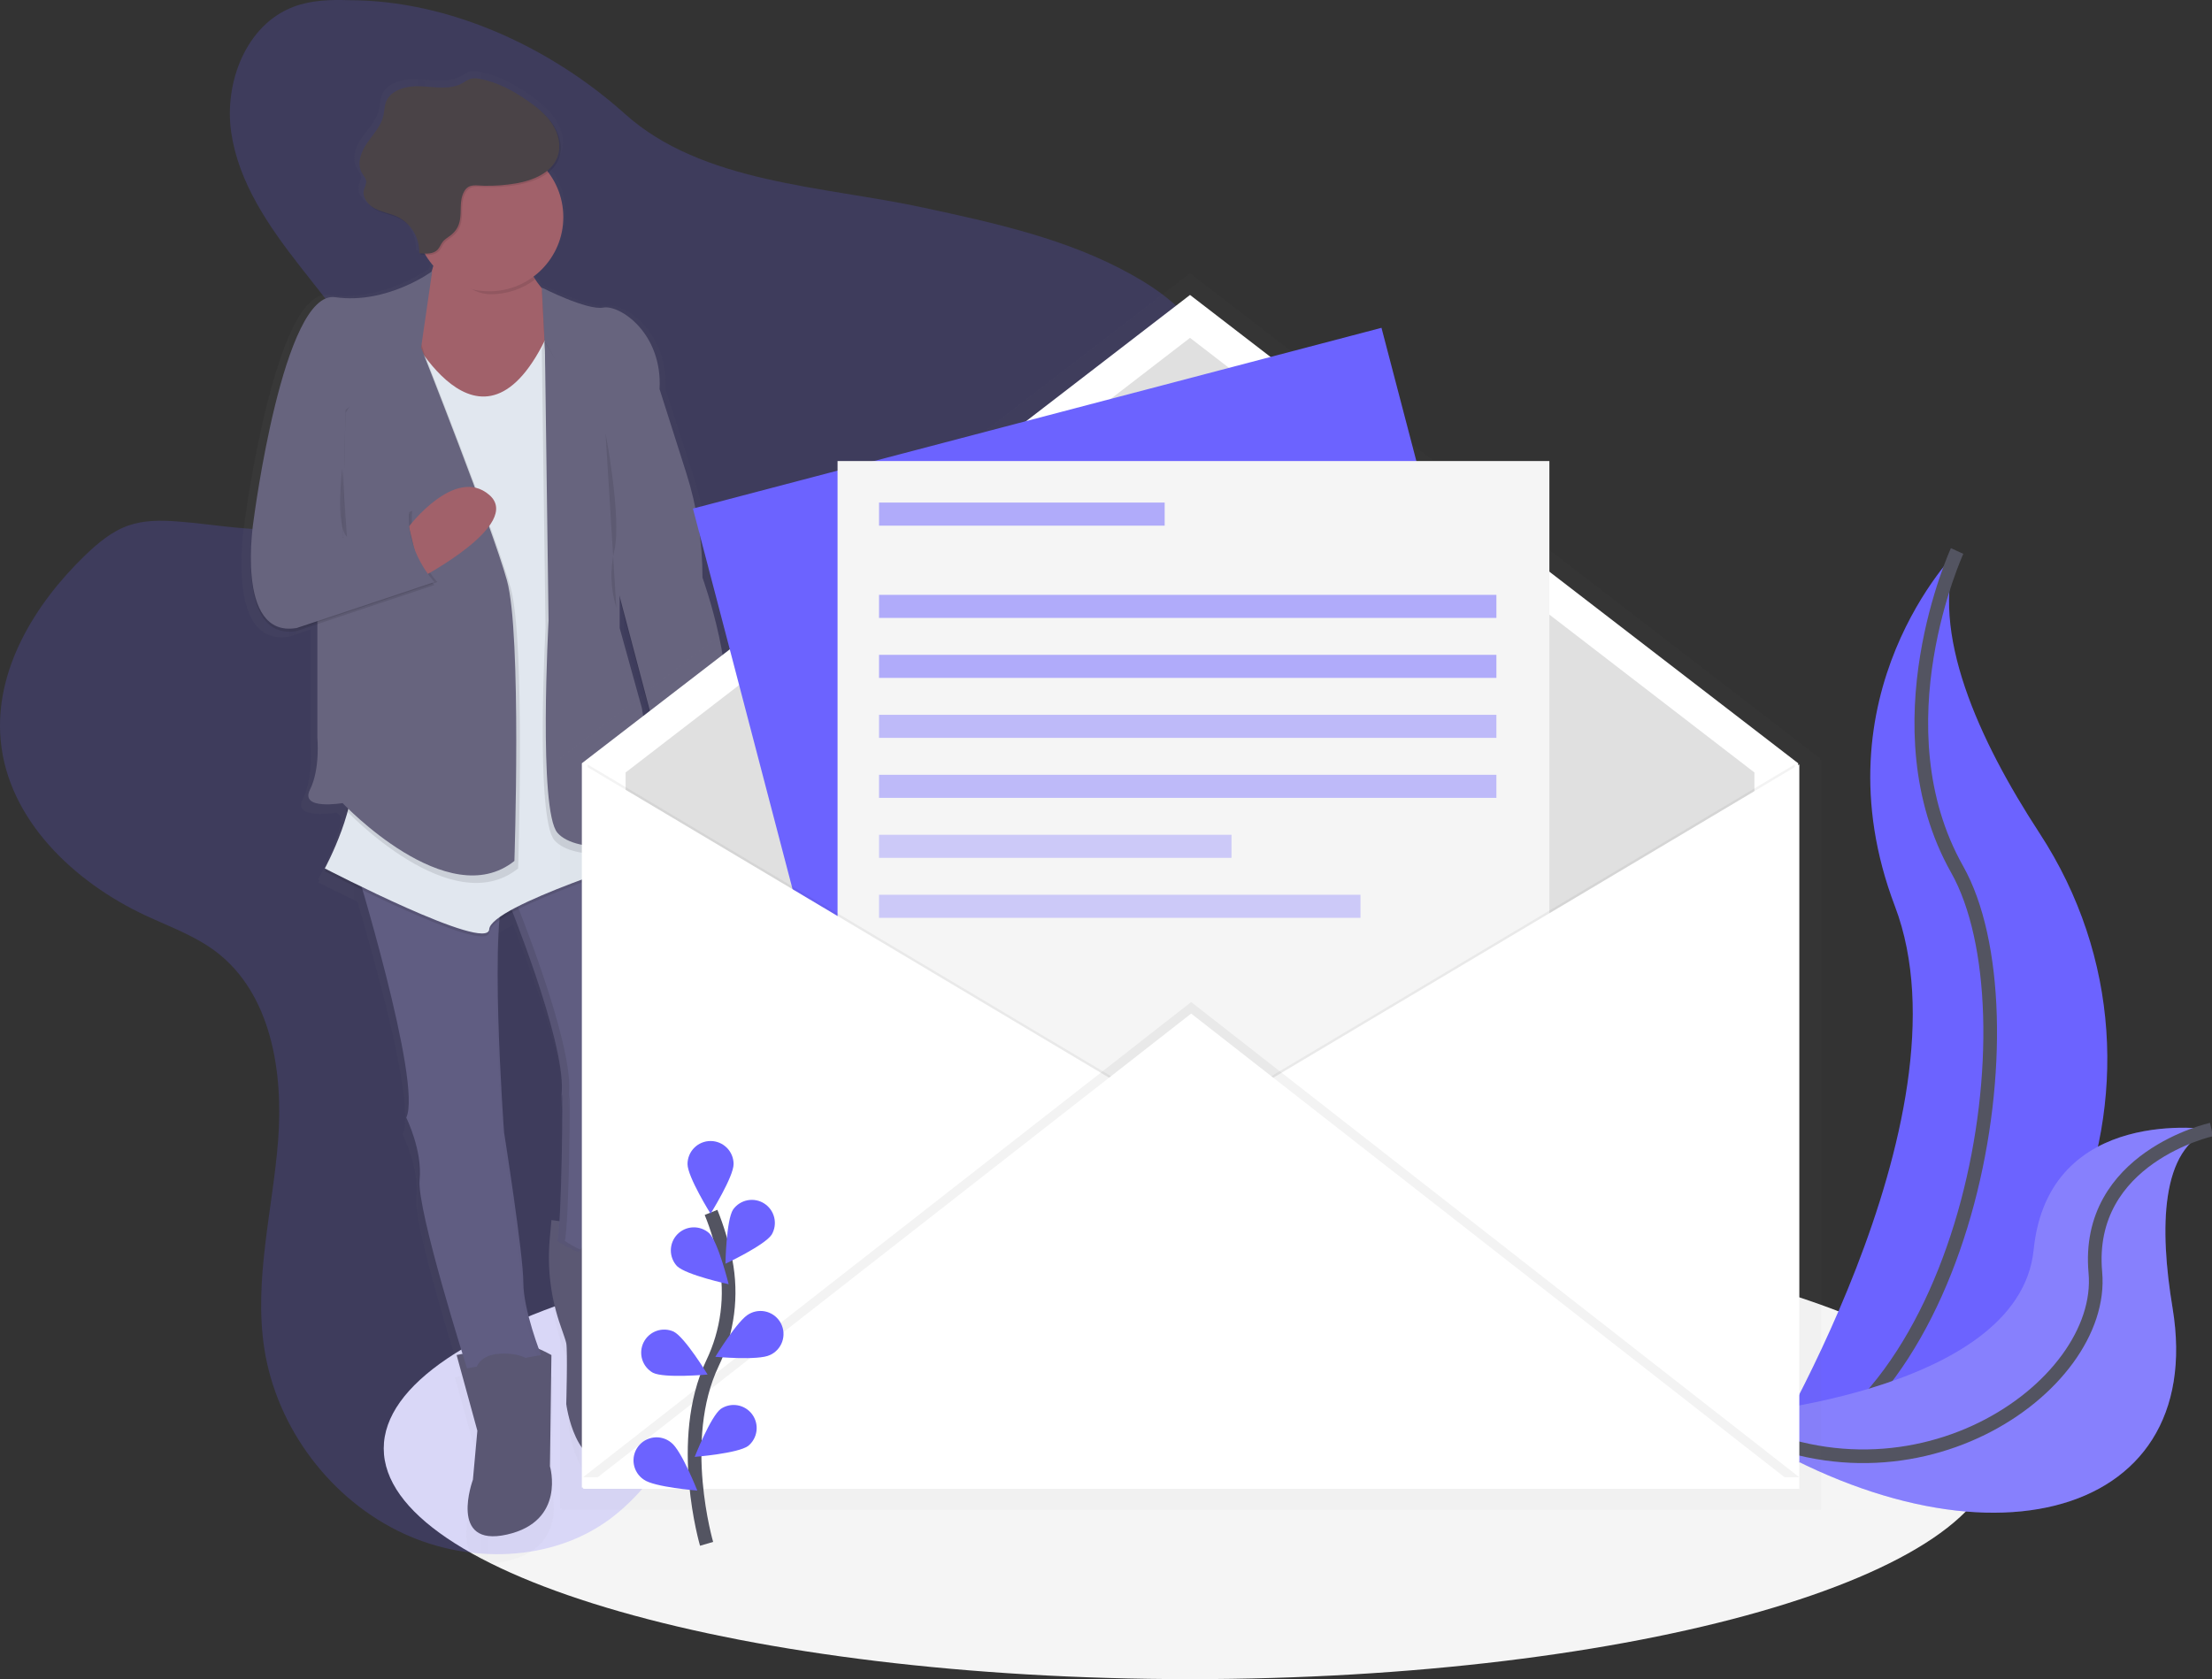 <?xml version="1.0" encoding="UTF-8"?> <svg xmlns="http://www.w3.org/2000/svg" width="324" height="246" viewBox="0 0 324 246" fill="none"><rect x="0" y="0" width="324" height="246" fill="#333333" stroke="none"/><g clip-path="url(#clip0)"><path d="M174.306 246C239.53 246 292.404 230.868 292.404 212.201C292.404 193.535 239.53 178.403 174.306 178.403C109.082 178.403 56.208 193.535 56.208 212.201C56.208 230.868 109.082 246 174.306 246Z" fill="#F5F5F5"></path><path d="M286.667 80.724C286.667 80.724 265.747 101.678 277.557 132.773C289.367 163.867 257.312 215.578 257.312 215.578C257.312 215.578 257.649 215.528 258.293 215.416C301.261 207.818 322.61 158.595 298.717 122.028C289.846 108.435 282.541 92.485 286.667 80.724Z" fill="#6C63FF"></path><path d="M286.667 80.724C286.667 80.724 274.858 106.41 286.667 127.365C298.477 148.32 288.692 207.129 257.312 215.578" stroke="#535461" stroke-width="2" stroke-miterlimit="10"></path><path d="M323.926 165.479C323.926 165.479 300.053 161.67 297.877 183.102C295.7 204.533 251.987 207.5 251.987 207.5C251.987 207.5 252.271 207.697 252.807 208.048C288.911 231.788 323.426 223.169 318.227 191.646C316.28 179.928 316.435 168.156 323.926 165.479Z" fill="#6C63FF"></path><path opacity="0.2" d="M323.926 165.479C323.926 165.479 300.053 161.67 297.877 183.102C295.7 204.533 251.987 207.5 251.987 207.5C251.987 207.5 252.271 207.697 252.807 208.048C288.911 231.788 323.426 223.169 318.227 191.646C316.28 179.928 316.435 168.156 323.926 165.479Z" fill="#F5F5F5"></path><path d="M323.926 165.479C323.926 165.479 305.394 169.556 306.916 186.434C308.438 203.313 279.386 223.538 251.974 207.494" stroke="#535461" stroke-width="2" stroke-miterlimit="10"></path><path opacity="0.2" d="M51.086 0.027C48.366 -0.067 45.579 0.027 43.028 0.981C36.087 3.573 32.797 12.053 33.867 19.397C34.937 26.741 39.337 33.119 43.902 38.963C48.467 44.807 53.414 50.576 55.918 57.552C57.166 61.036 57.75 64.94 56.481 68.418C54.524 73.782 48.623 76.78 42.957 77.401C37.292 78.023 31.603 76.81 25.917 76.388C23.532 76.219 21.079 76.198 18.831 76.982C16.365 77.838 14.31 79.582 12.421 81.4C5.048 88.531 -0.854 98.265 0.101 108.486C1.181 120.072 10.811 129.231 21.359 134.142C24.851 135.771 28.546 137.089 31.62 139.414C39.718 145.545 41.537 157.033 40.73 167.176C39.924 177.319 37.177 187.472 38.706 197.527C40.504 209.221 48.464 219.783 59.201 224.718C68.767 229.111 80.739 228.838 89.231 222.622C93.372 219.58 96.503 215.386 99.226 211.036C103.336 204.474 106.671 197.455 109.163 190.122C110.347 186.637 111.461 182.889 114.224 180.466C115.911 178.975 118.098 178.14 120.261 177.491C126.78 175.538 133.646 175 140.226 173.263C146.806 171.526 153.426 168.288 157.003 162.499C162.064 154.282 159.702 143.774 159.726 134.108C159.766 112.085 172.922 92.367 177.778 70.906C179.364 63.889 179.954 56.126 176.411 49.87C174.002 45.601 169.943 42.559 165.675 40.193C156.294 34.975 145.632 32.653 135.141 30.392C120.561 27.255 102.857 26.85 91.556 16.703C80.712 6.97 65.875 0.027 51.086 0.027Z" fill="#6C63FF"></path><g opacity="0.5"><path opacity="0.5" d="M103.973 85.27C103.973 79.961 103.143 74.686 101.514 69.635L97.465 57.058C97.465 56.849 97.465 56.643 97.465 56.437C97.589 48.376 91.317 44.354 88.901 44.79C86.427 45.236 79.564 41.788 79.564 41.788V41.883C79.094 41.34 78.669 40.759 78.296 40.146C79.481 39.281 80.483 38.187 81.24 36.929C81.998 35.67 82.497 34.273 82.708 32.819C82.919 31.365 82.838 29.883 82.469 28.461C82.1 27.039 81.451 25.705 80.56 24.538C81.302 23.98 81.867 23.219 82.189 22.348C82.75 20.769 82.321 18.968 81.41 17.562C81.023 16.975 80.57 16.434 80.06 15.95C79.289 15.184 78.446 14.493 77.543 13.888C75.293 12.326 72.819 10.985 70.12 10.508C69.653 10.398 69.166 10.398 68.699 10.508C68.294 10.672 67.908 10.881 67.549 11.13C65.7 12.184 63.398 11.728 61.266 11.617C59.133 11.505 56.542 12.103 55.867 14.108C55.658 14.726 55.671 15.395 55.53 16.031C55.192 17.585 53.994 18.792 53.07 20.087C52.145 21.381 51.454 23.128 52.223 24.534C52.486 25.008 52.898 25.444 52.898 25.984C52.898 26.373 52.668 26.721 52.56 27.093C52.328 27.938 52.766 28.783 53.441 29.395C53.732 29.709 54.074 29.97 54.453 30.169C55.523 30.716 56.755 30.885 57.844 31.392C58.388 31.648 58.888 31.99 59.322 32.406C59.855 32.965 60.271 33.623 60.547 34.345C60.823 35.066 60.952 35.835 60.928 36.607L61.154 36.631C61.154 36.698 61.154 36.763 61.154 36.83C61.391 36.857 61.64 36.881 61.887 36.891C62.241 37.464 62.647 38.004 63.098 38.503C63.022 38.792 62.935 39.084 62.838 39.382C62.045 39.933 55.56 44.259 48.184 43.218C40.312 42.106 35.811 76.58 35.811 76.58C35.519 78.552 35.377 80.542 35.386 82.535C35.352 87.605 36.415 94.24 42.336 93.263L45.485 92.225V109.277C45.485 109.277 45.933 113.947 44.361 117.05C42.789 120.153 49.311 119.051 49.311 119.051C49.311 119.051 49.561 119.311 50.02 119.754L49.874 120.163L50.067 120.359C49.209 123.297 48.052 126.138 46.615 128.839L46.8 128.934C46.682 129.16 46.615 129.272 46.615 129.272C46.615 129.272 49.038 130.512 52.371 132.111C55.05 141.182 60.915 162.191 58.985 166.193L59.039 166.308C59.4 167.058 61.418 171.482 61.009 175.534C60.642 179.158 65.649 195.621 67.518 201.6L66.634 201.779L69.782 213.121L69.108 220.462C69.108 220.462 65.285 230.693 74.28 228.692C83.276 226.691 80.803 218.462 80.803 218.462L81.029 201.779C81.029 201.779 80.162 201.295 79.092 200.832C78.356 198.842 76.754 194.137 76.754 190.882C76.754 186.657 73.828 168.417 73.828 168.417V168.379V168.308V168.288L73.811 168.045V168.004C73.811 167.778 73.774 167.467 73.747 167.088V167.068C73.41 162.137 72.397 145.383 73.136 136.65C73.786 136.206 74.462 135.802 75.161 135.44C77.351 140.983 82.996 155.959 82.635 162.242C82.186 170.015 82.523 163.911 82.635 162.918C82.669 162.61 82.692 162.982 82.702 163.817C82.702 163.969 82.702 164.138 82.702 164.317C82.702 164.496 82.702 164.695 82.702 164.902C82.702 165.108 82.702 165.331 82.702 165.578C82.702 165.695 82.702 165.814 82.702 165.936C82.702 166.179 82.702 166.434 82.702 166.7C82.702 166.833 82.702 166.968 82.702 167.105C82.702 167.781 82.702 168.532 82.679 169.312C82.679 169.468 82.679 169.625 82.679 169.785C82.679 170.262 82.679 170.749 82.655 171.242C82.655 171.918 82.628 172.574 82.615 173.253C82.581 174.774 82.537 176.312 82.483 177.752C82.483 177.912 82.477 178.07 82.466 178.228C82.455 178.544 82.442 178.852 82.429 179.154C82.415 179.456 82.402 179.751 82.388 180.04C82.375 180.326 82.36 180.604 82.345 180.875C82.328 181.192 82.308 181.496 82.291 181.787L81.069 181.611L80.809 184.423C80.4 188.888 80.976 193.388 82.496 197.605C82.915 198.761 83.239 199.717 83.31 200.058C83.536 201.17 83.31 209.184 83.31 209.184C83.31 209.184 84.659 219.638 90.959 217.633C93.793 216.731 95.17 213.987 95.828 211.235C96.558 208.046 96.286 204.709 95.049 201.681C94.154 199.43 93.24 196.273 93.885 193.833C95.008 189.608 95.008 183.602 95.008 183.602L94.313 183.504C94.486 183.174 94.643 182.836 94.782 182.49C94.782 182.49 94.556 167.142 96.581 165.142C97.694 164.04 97.593 161.393 97.255 159.23C96.773 156.1 96.66 152.924 96.918 149.767C97.056 148.141 97.255 146.725 97.488 146.221C98.082 145.045 98.676 133.189 96.047 127.484L96.587 127.315L96.503 126.896L96.587 126.869C96.984 127.929 97.434 128.967 97.937 129.981C98.07 130.086 98.222 130.162 98.386 130.204C105.671 128.923 105.964 122.113 105.559 118.395C105.866 118.544 106.035 118.639 106.035 118.639L106.71 108.837C107.402 107.272 107.658 105.275 107.641 103.115C107.672 95.396 103.973 85.27 103.973 85.27ZM95.943 113.13C95.443 108.861 94.752 104.842 94.752 104.842L91.377 92.83V88.457L96.729 108.465L95.943 113.13Z" fill="url(#paint0_linear)"></path></g><path d="M80.772 178.742L80.522 181.489C80.129 185.856 80.687 190.255 82.159 194.384C82.561 195.516 82.874 196.449 82.942 196.783C83.158 197.871 82.942 205.696 82.942 205.696C82.942 205.696 84.244 215.913 90.321 213.956C93.054 213.077 94.37 210.39 95.018 207.703C95.721 204.587 95.457 201.33 94.262 198.368C93.399 196.168 92.514 193.076 93.139 190.699C94.225 186.569 94.225 180.702 94.225 180.702L80.772 178.742Z" fill="#5A5773"></path><path d="M74.263 131.573C74.263 131.573 82.726 152.223 82.29 159.828C81.855 167.433 82.183 161.457 82.29 160.48C82.483 158.74 82.29 179.407 81.639 181.773C81.639 181.773 90.537 188.293 94.009 179.6C94.009 179.6 93.793 164.604 95.743 162.647C96.817 161.572 96.712 158.983 96.395 156.871C95.927 153.815 95.813 150.715 96.057 147.634C96.189 146.045 96.371 144.646 96.607 144.169C97.258 142.865 97.91 128.085 94.002 123.955L74.263 131.573Z" fill="#605D82"></path><path opacity="0.1" d="M82.726 181.784C83.377 179.394 83.569 158.74 83.377 160.491C83.269 161.467 82.942 167.446 83.377 159.838C83.812 152.23 75.35 131.583 75.35 131.583L94.282 124.289C94.195 124.178 94.104 124.073 94.013 123.975L74.267 131.583C74.267 131.583 82.729 152.234 82.294 159.838C81.859 167.443 82.186 161.467 82.294 160.491C82.486 158.75 82.294 179.418 81.643 181.784C81.643 181.784 85.196 184.386 88.688 184.109C85.58 183.876 82.726 181.784 82.726 181.784Z" fill="black"></path><path d="M66.884 198.52L69.921 209.606L69.269 216.778C69.269 216.778 65.581 226.775 74.26 224.818C82.938 222.862 80.553 214.821 80.553 214.821L80.769 198.52C80.769 198.52 77.297 196.563 75.778 196.783C74.26 197.003 66.884 198.52 66.884 198.52Z" fill="#5A5773"></path><path d="M51.913 126.358C51.913 126.358 61.894 158.743 59.508 163.742C59.508 163.742 61.894 168.525 61.462 172.868C61.03 177.211 68.406 200.471 68.406 200.471L79.257 198.514C79.257 198.514 76.652 191.994 76.652 187.864C76.652 183.734 73.832 165.895 73.832 165.895C73.832 165.895 71.446 133.29 74.267 129.812L51.913 126.358Z" fill="#605D82"></path><g opacity="0.1"><path opacity="0.1" d="M73.423 132.462C71.625 139.843 73.612 167.007 73.612 167.007C73.612 167.007 76.433 184.829 76.433 188.976C76.433 192.129 77.948 196.672 78.667 198.646L79.254 198.541C79.254 198.541 76.649 192.021 76.649 187.891C76.649 183.761 73.828 165.922 73.828 165.922C73.828 165.922 72.013 141.097 73.423 132.462Z" fill="black"></path><path opacity="0.1" d="M59.508 163.742L59.562 163.854C59.579 163.742 59.596 163.624 59.606 163.516C59.577 163.593 59.545 163.668 59.508 163.742V163.742Z" fill="black"></path><path opacity="0.1" d="M73.774 130.88C73.873 130.505 74.039 130.151 74.263 129.836L51.913 126.358C51.913 126.358 52.044 126.78 52.27 127.534L73.774 130.88Z" fill="black"></path></g><path d="M103.99 114.62C103.99 114.62 107.246 126.787 97.481 128.531C97.323 128.49 97.175 128.416 97.046 128.315C97.046 128.315 91.404 117.229 95.743 112.882L103.99 114.62Z" fill="#A1616A"></path><path d="M64.063 33.771C64.063 33.771 64.714 42.897 57.554 47.246C50.394 51.596 72.738 63.547 72.738 63.547L84.457 44.853C84.457 44.853 79.47 45.499 76.433 36.813L64.063 33.771Z" fill="#A1616A"></path><path opacity="0.1" d="M59.289 47.892C59.289 47.892 70.356 70.932 80.337 49.197L95.744 125.702C95.744 125.702 71.871 133.094 71.659 136.572C71.446 140.05 47.577 127.663 47.577 127.663C47.577 127.663 52.783 118.098 51.484 112.23C50.185 106.363 59.289 47.892 59.289 47.892Z" fill="black"></path><path d="M59.289 47.456C59.289 47.456 70.356 70.496 80.337 48.761L95.744 125.27C95.744 125.27 71.871 132.661 71.659 136.139C71.446 139.617 47.577 127.227 47.577 127.227C47.577 127.227 52.783 117.662 51.484 111.794C50.185 105.927 59.289 47.456 59.289 47.456Z" fill="#E1E7EF"></path><path d="M70.14 204.608C70.14 204.608 67.319 198.304 73.828 198.304C80.337 198.304 79.254 203.955 79.254 203.955L70.14 204.608Z" fill="#5A5773"></path><path d="M84.895 188.303C84.895 188.303 82.29 181.564 88.803 181.347C95.315 181.131 92.059 187.431 92.059 187.431L84.895 188.303Z" fill="#5A5773"></path><path opacity="0.1" d="M79.362 42.559C79.362 42.559 85.979 45.938 88.368 45.492C90.757 45.046 97.046 49.186 96.614 57.447L100.535 69.769C102.104 74.711 102.9 79.865 102.897 85.05V85.05C102.897 85.05 108.539 100.698 105.502 107.654L104.851 117.219C104.851 117.219 99.86 114.393 94.65 115.262L95.963 107.451L90.092 85.276L80.327 61.584L79.362 42.559Z" fill="black"></path><path d="M79.362 42.129C79.362 42.129 85.979 45.509 88.368 45.063C90.757 44.617 97.046 48.757 96.614 57.017L100.535 69.34C102.104 74.281 102.9 79.436 102.897 84.621V84.621C102.897 84.621 108.539 100.269 105.502 107.225L104.851 116.79C104.851 116.79 99.86 113.964 94.65 114.833L95.953 107.008L90.092 84.84L80.337 61.148L79.362 42.129Z" fill="#67647E"></path><path opacity="0.1" d="M90.321 68.54V93.101L93.577 104.839C93.577 104.839 95.747 117.662 95.096 121.576C94.445 125.49 84.028 126.358 81.207 123.097C78.387 119.835 79.905 92.002 79.905 92.002L79.362 51.259L79.797 49.954L90.321 68.54Z" fill="black"></path><path d="M90.767 67.454V92.015L94.023 103.753C94.023 103.753 96.192 116.577 95.541 120.49C94.89 124.404 84.474 125.273 81.653 122.011C78.832 118.75 80.35 90.917 80.35 90.917L79.807 50.163L90.767 67.454Z" fill="#67647E"></path><path opacity="0.1" d="M47.03 87.885L53.974 109.516L50.718 118.753C50.718 118.753 66.125 135.054 75.89 127.23C75.89 127.23 76.977 93.972 74.803 86.148C72.63 78.324 62.218 52.012 62.218 52.012L60.062 45.066L48.562 51.586L47.03 87.885Z" fill="black"></path><path d="M46.487 86.797V108.09C46.487 108.09 46.922 112.656 45.4 115.698C43.879 118.74 50.175 117.655 50.175 117.655C50.175 117.655 65.582 133.956 75.347 126.131C75.347 126.131 76.433 92.874 74.26 85.05C72.087 77.225 61.674 50.914 61.674 50.914L59.505 43.958L48.005 50.478L46.487 86.797Z" fill="#67647E"></path><path opacity="0.1" d="M63.304 40.176C63.304 40.176 56.687 45.066 49.092 43.978C41.496 42.89 37.157 76.583 37.157 76.583C37.157 76.583 34.336 93.972 43.45 92.451L63.631 85.712C63.631 85.712 59.292 81.146 59.943 75.279L50.175 79.189L50.613 60.499L63.304 40.176Z" fill="black"></path><path opacity="0.1" d="M37.589 76.147C37.589 76.147 34.768 93.537 43.882 92.016L64.063 85.276C64.063 85.276 59.724 80.713 60.375 74.843L50.614 78.757L37.589 76.147Z" fill="black"></path><path d="M59.896 77.134C59.896 77.134 66.668 68.215 71.655 72.497C76.642 76.779 61.684 84.627 61.684 84.627L59.896 77.134Z" fill="#A1616A"></path><path d="M63.304 39.74C63.304 39.74 56.687 44.63 49.092 43.542C41.496 42.454 37.157 76.147 37.157 76.147C37.157 76.147 34.336 93.536 43.45 92.015L63.631 85.276C63.631 85.276 59.292 80.71 59.943 74.843L50.175 78.756L50.613 60.063L61.681 50.937L63.304 39.74Z" fill="#67647E"></path><path opacity="0.1" d="M76.649 37.239L64.279 34.197C64.279 34.197 64.923 34.927 64.171 37.783C66.162 40.071 68.608 43.109 71.874 43.109C74.212 43.114 76.487 42.358 78.359 40.956C77.661 39.781 77.088 38.535 76.649 37.239Z" fill="black"></path><path d="M71.659 42.677C77.652 42.677 82.51 37.81 82.51 31.808C82.51 25.804 77.652 20.938 71.659 20.938C65.665 20.938 60.807 25.804 60.807 31.808C60.807 37.81 65.665 42.677 71.659 42.677Z" fill="#A1616A"></path><path opacity="0.1" d="M75.772 27.089C78.289 26.66 81.056 25.541 81.899 23.128C82.439 21.583 82.028 19.826 81.147 18.45C80.266 17.075 78.971 16.017 77.634 15.07C75.465 13.543 73.072 12.232 70.461 11.772C70.01 11.664 69.541 11.664 69.091 11.772C68.699 11.932 68.327 12.136 67.981 12.38C66.196 13.411 63.975 12.965 61.907 12.857C59.839 12.749 57.359 13.333 56.707 15.29C56.505 15.895 56.518 16.547 56.37 17.169C56.033 18.69 54.889 19.873 54.008 21.141C53.127 22.408 52.449 24.122 53.191 25.487C53.444 25.95 53.866 26.376 53.866 26.903C53.801 27.278 53.688 27.643 53.529 27.988C53.222 29.11 54.116 30.242 55.148 30.776C56.181 31.311 57.369 31.476 58.422 31.973C59.407 32.46 60.232 33.22 60.798 34.163C61.365 35.106 61.649 36.193 61.617 37.293C62.575 37.404 63.692 37.462 64.34 36.745C64.63 36.424 64.772 35.995 65.035 35.654C65.372 35.208 65.899 34.944 66.331 34.586C68.602 32.717 66.989 30.134 68.274 28.12C68.949 27.082 70.022 27.4 71.109 27.417C72.67 27.454 74.231 27.344 75.772 27.089V27.089Z" fill="black"></path><path d="M75.556 26.873C78.073 26.444 80.84 25.325 81.683 22.912C82.223 21.367 81.812 19.61 80.931 18.234C80.05 16.858 78.755 15.8 77.418 14.854C75.249 13.326 72.857 12.015 70.245 11.556C69.795 11.448 69.325 11.448 68.875 11.556C68.483 11.716 68.111 11.92 67.765 12.164C65.98 13.195 63.76 12.749 61.691 12.64C59.623 12.532 57.143 13.117 56.492 15.074C56.289 15.679 56.303 16.331 56.154 16.953C55.817 18.474 54.673 19.657 53.792 20.924C52.911 22.192 52.233 23.905 52.976 25.271C53.229 25.734 53.651 26.16 53.651 26.687C53.585 27.062 53.472 27.426 53.313 27.772C53.006 28.894 53.9 30.026 54.933 30.56C55.965 31.094 57.153 31.26 58.206 31.757C59.195 32.243 60.024 33.005 60.592 33.951C61.16 34.897 61.445 35.986 61.411 37.09C62.37 37.202 63.486 37.259 64.134 36.542C64.424 36.221 64.566 35.792 64.829 35.451C65.167 35.005 65.693 34.741 66.125 34.383C68.396 32.514 66.783 29.932 68.069 27.917C68.743 26.88 69.816 27.197 70.903 27.214C72.461 27.246 74.019 27.131 75.556 26.873Z" fill="#4A4347"></path><path opacity="0.1" d="M88.691 63.432C88.691 63.432 91.077 75.823 89.994 80.605C89.332 83.387 89.43 86.296 90.277 89.028" fill="black"></path><path opacity="0.1" d="M50.128 68.647C50.128 68.647 49.089 76.908 50.819 78.645Z" fill="black"></path><path d="M110.719 170.444C110.853 170.444 110.982 170.391 111.076 170.296C111.171 170.201 111.225 170.072 111.225 169.937C111.225 169.803 111.171 169.674 111.076 169.579C110.982 169.484 110.853 169.43 110.719 169.43C110.584 169.43 110.456 169.484 110.361 169.579C110.266 169.674 110.212 169.803 110.212 169.937C110.212 170.072 110.266 170.201 110.361 170.296C110.456 170.391 110.584 170.444 110.719 170.444Z" fill="black"></path><g opacity="0.5"><path opacity="0.5" d="M266.564 111.382V111.101L174.501 40.193C174.443 40.15 174.373 40.127 174.301 40.127C174.228 40.127 174.158 40.15 174.1 40.193L82.034 111.101V221.013H82.21V221.189H266.743V111.277L266.564 111.382Z" fill="url(#paint1_linear)"></path></g><path d="M263.385 217.948H85.226V111.821L174.306 43.211L263.385 111.821V217.948Z" fill="white"></path><path d="M256.974 211.658H91.637V113.17L174.306 49.498L256.974 113.17V211.658Z" fill="#E0E0E0"></path><path d="M202.351 48.026L101.496 74.51L135.123 202.995L235.979 176.511L202.351 48.026Z" fill="#6C63FF"></path><path d="M226.944 67.545H122.68V200.372H226.944V67.545Z" fill="#F5F5F5"></path><path opacity="0.05" d="M86.07 111.99L175.149 165.053L86.07 218.117V111.99Z" fill="black"></path><path d="M85.395 111.99L174.475 165.053L85.395 218.117V111.99Z" fill="white"></path><path opacity="0.05" d="M262.879 111.99L173.8 165.053L262.879 218.117V111.99Z" fill="black"></path><path d="M263.554 111.99L174.475 165.053L263.554 218.117V111.99Z" fill="white"></path><path opacity="0.05" d="M85.395 216.427L174.475 146.802L263.554 216.427H85.395Z" fill="black"></path><path d="M85.395 218.116L174.475 148.492L263.554 218.116H85.395Z" fill="white"></path><path d="M103.497 226.178C103.497 226.178 99.023 210.968 104.338 199.768C106.596 195.086 107.277 189.796 106.278 184.694C105.785 182.275 105.073 179.908 104.149 177.62" stroke="#535461" stroke-width="2" stroke-miterlimit="10"></path><path d="M107.452 170.542C107.452 172.408 104.078 177.812 104.078 177.812C104.078 177.812 100.704 172.405 100.704 170.542C100.704 169.646 101.059 168.786 101.692 168.153C102.325 167.519 103.183 167.163 104.078 167.163C104.973 167.163 105.831 167.519 106.464 168.153C107.097 168.786 107.452 169.646 107.452 170.542Z" fill="#6C63FF"></path><path d="M113.037 180.871C112.024 182.436 106.261 185.14 106.261 185.14C106.261 185.14 106.366 178.766 107.378 177.201C107.883 176.493 108.64 176.007 109.493 175.845C110.346 175.682 111.229 175.855 111.958 176.328C112.687 176.801 113.206 177.537 113.407 178.383C113.608 179.229 113.475 180.12 113.037 180.871Z" fill="#6C63FF"></path><path d="M112.78 198.517C111.117 199.355 104.78 198.777 104.78 198.777C104.78 198.777 108.083 193.329 109.743 192.491C110.141 192.268 110.579 192.128 111.032 192.08C111.484 192.031 111.942 192.075 112.377 192.208C112.813 192.342 113.217 192.562 113.565 192.856C113.913 193.15 114.198 193.511 114.403 193.918C114.608 194.325 114.729 194.77 114.758 195.225C114.787 195.68 114.724 196.136 114.572 196.566C114.421 196.996 114.184 197.391 113.876 197.727C113.568 198.063 113.195 198.333 112.78 198.52V198.517Z" fill="#6C63FF"></path><path d="M109.595 211.83C108.096 212.938 101.753 213.439 101.753 213.439C101.753 213.439 104.088 207.51 105.586 206.402C106.307 205.92 107.185 205.735 108.039 205.884C108.892 206.033 109.656 206.506 110.171 207.203C110.687 207.901 110.914 208.771 110.807 209.632C110.7 210.493 110.265 211.28 109.595 211.83V211.83Z" fill="#6C63FF"></path><path d="M99.172 185.498C100.521 186.796 106.727 188.144 106.727 188.144C106.727 188.144 105.205 181.956 103.869 180.658C103.219 180.083 102.372 179.78 101.506 179.813C100.639 179.846 99.818 180.212 99.214 180.835C98.609 181.459 98.268 182.291 98.26 183.16C98.252 184.029 98.579 184.867 99.172 185.501V185.498Z" fill="#6C63FF"></path><path d="M95.642 201.116C97.306 201.954 103.643 201.376 103.643 201.376C103.643 201.376 100.339 195.928 98.679 195.09C97.886 194.731 96.986 194.693 96.166 194.983C95.346 195.273 94.669 195.87 94.277 196.648C93.885 197.425 93.809 198.325 94.063 199.158C94.317 199.991 94.883 200.694 95.642 201.119V201.116Z" fill="#6C63FF"></path><path d="M94.293 216.765C95.791 217.873 102.134 218.373 102.134 218.373C102.134 218.373 99.799 212.445 98.301 211.337C97.948 211.047 97.539 210.832 97.1 210.705C96.661 210.579 96.201 210.543 95.747 210.599C95.294 210.656 94.857 210.804 94.462 211.035C94.068 211.266 93.724 211.575 93.453 211.943C93.181 212.311 92.987 212.73 92.882 213.176C92.776 213.621 92.763 214.083 92.841 214.534C92.92 214.985 93.089 215.415 93.338 215.799C93.588 216.182 93.912 216.511 94.293 216.765V216.765Z" fill="#6C63FF"></path><path opacity="0.5" d="M170.594 73.629H128.754V77.009H170.594V73.629Z" fill="#6C63FF"></path><path opacity="0.5" d="M219.183 87.148H128.754V90.528H219.183V87.148Z" fill="#6C63FF"></path><path opacity="0.5" d="M219.183 95.936H128.754V99.316H219.183V95.936Z" fill="#6C63FF"></path><path opacity="0.4" d="M219.183 104.724H128.754V108.103H219.183V104.724Z" fill="#6C63FF"></path><path opacity="0.4" d="M219.183 113.511H128.754V116.891H219.183V113.511Z" fill="#6C63FF"></path><path opacity="0.3" d="M180.38 122.299H128.754V125.679H180.38V122.299Z" fill="#6C63FF"></path><path opacity="0.3" d="M199.275 131.086H128.754V134.466H199.275V131.086Z" fill="#6C63FF"></path></g><defs><linearGradient id="paint0_linear" x1="35.389" y1="119.707" x2="107.604" y2="119.707" gradientUnits="userSpaceOnUse"><stop stop-color="#808080" stop-opacity="0.25"></stop><stop offset="0.54" stop-color="#808080" stop-opacity="0.12"></stop><stop offset="1" stop-color="#808080" stop-opacity="0.1"></stop></linearGradient><linearGradient id="paint1_linear" x1="117710" y1="134126" x2="117710" y2="37121.7" gradientUnits="userSpaceOnUse"><stop stop-color="#808080" stop-opacity="0.25"></stop><stop offset="0.54" stop-color="#808080" stop-opacity="0.12"></stop><stop offset="1" stop-color="#808080" stop-opacity="0.1"></stop></linearGradient><clipPath id="clip0"><rect width="324" height="246" fill="white"></rect></clipPath></defs></svg> 